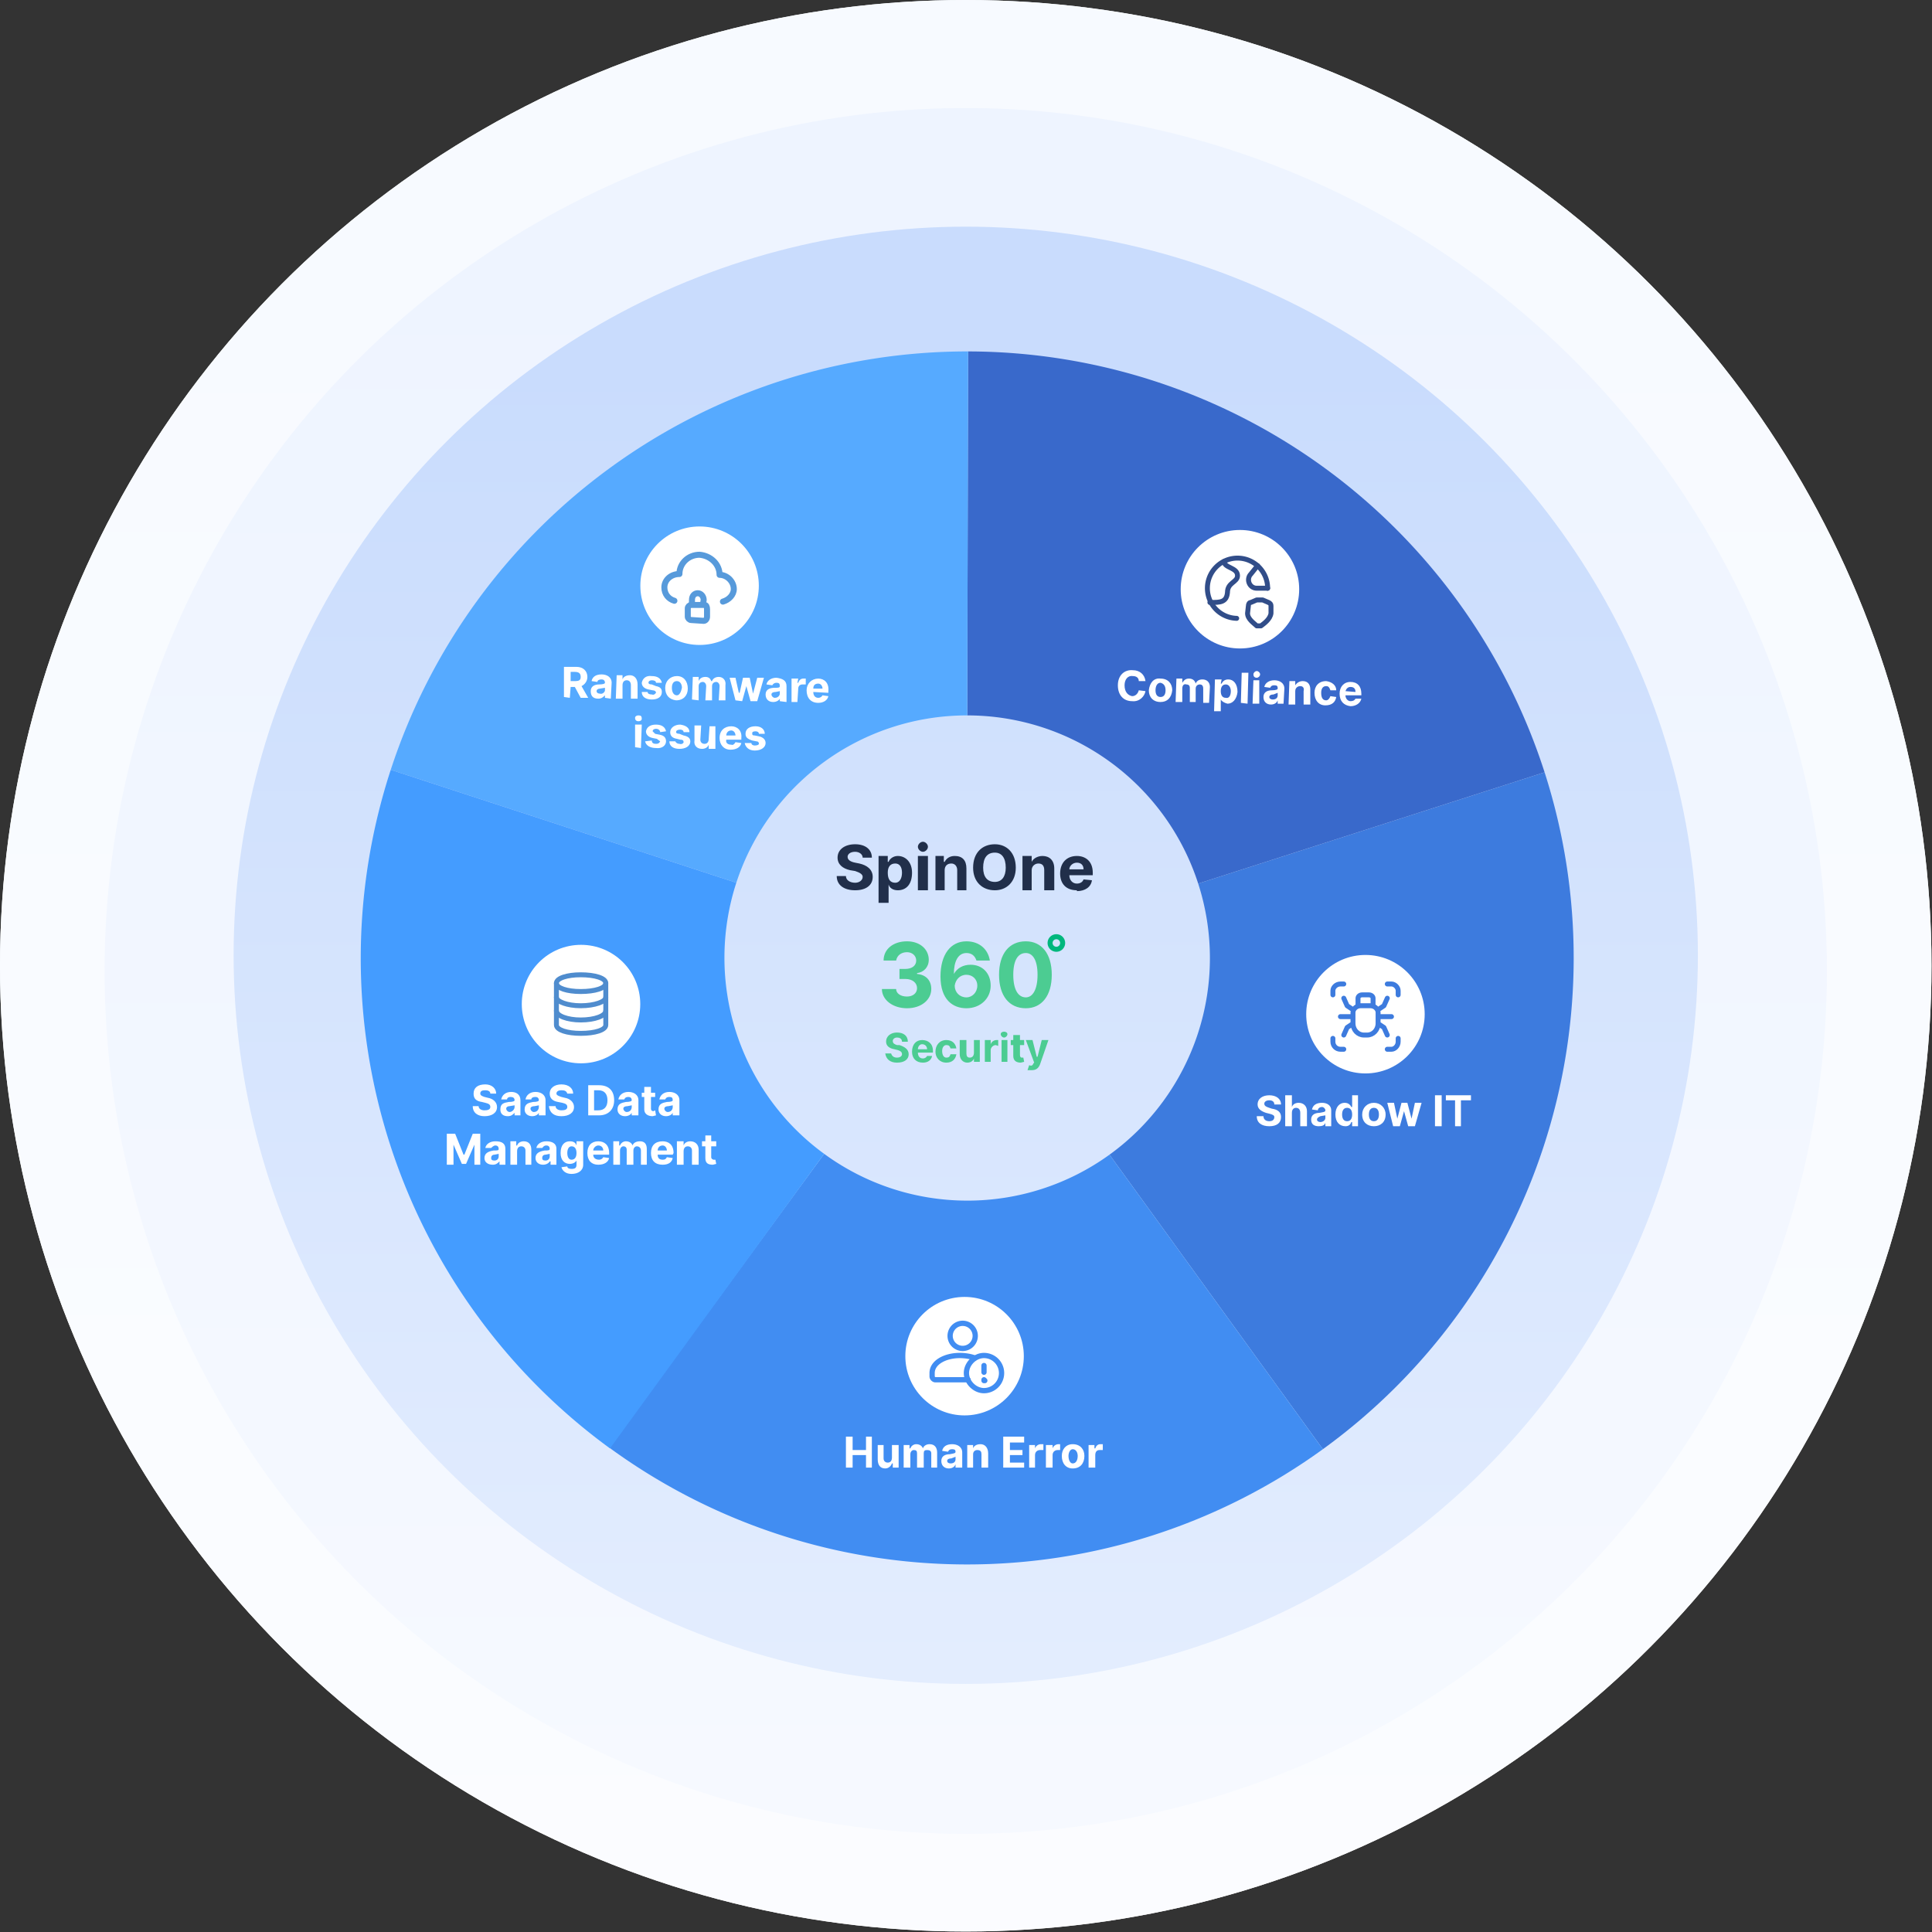 <svg xmlns="http://www.w3.org/2000/svg" xml:space="preserve" fill-rule="evenodd" stroke-linecap="round" stroke-linejoin="round" clip-rule="evenodd" viewBox="0 0 2309 2309">
  <rect x="0" y="0" width="2309" height="2309" fill="#333333" stroke="none"/>
  <circle cx="1154.2" cy="1154.2" r="1154.2" fill="url(#a)"/>
  <circle cx="1154.2" cy="1154.2" r="1154.2" fill="url(#b)"/>
  <ellipse cx="1154.2" cy="1160.4" fill="url(#c)" rx="1029.2" ry="1031.3"/>
  <ellipse cx="1154.2" cy="1141.7" fill="url(#d)" rx="875" ry="870.8"/>
  <path fill="#3d7bde" fill-rule="nonzero" d="M1846 923a725 725 0 0 1-265 809l-255-352a290 290 0 0 0 106-324l414-133Z"/>
  <path fill="#418df2" fill-rule="nonzero" d="M1581 1732a725 725 0 0 1-853-2l257-351a290 290 0 0 0 341 1l255 352Z"/>
  <path fill="#3969cb" fill-rule="nonzero" d="M1157 420a725 725 0 0 1 689 503l-414 133a290 290 0 0 0-276-201l1-435Z"/>
  <path fill="#56aaff" fill-rule="nonzero" d="M467 920a725 725 0 0 1 690-500l-1 435a290 290 0 0 0-276 200L467 920Z"/>
  <path fill="#449cff" fill-rule="nonzero" d="M729 1731a725 725 0 0 1-262-811l413 135a290 290 0 0 0 105 324l-256 352Z"/>
  <path fill="#fff" fill-rule="nonzero" d="M1369 814c-1-8-7-13-15-13-10-1-18 6-18 18s7 19 17 19c9 1 15-6 16-12l-8-1c-1 4-4 7-8 7-5-1-9-5-9-13 0-7 4-12 10-11 4 0 7 2 7 6h8Zm18 25c8 0 13-5 14-14 0-8-5-14-14-14-8-1-13 5-14 14 0 8 5 14 14 14Zm0-6c-4 0-6-3-6-8s2-9 6-9c4 1 6 4 6 9s-2 8-6 8Zm18 6h8v-16c0-4 2-6 5-5 2 0 4 1 4 4v17h7v-16c0-3 2-5 5-5 2 0 4 1 4 5v17h7l1-19c0-6-4-9-9-9-4 0-7 2-8 5-1-4-4-6-8-6s-6 2-8 5v-5h-7l-1 28Zm46 11h8v-14c1 2 4 4 8 5 6 0 11-5 12-14 0-10-5-15-11-15-5 0-7 3-8 5h-1l1-5h-8l-1 38Zm8-24c0-5 2-8 6-8s6 4 6 8c0 5-2 9-6 8-4 0-6-3-6-8Zm33-22h-8l-1 36 8 1 1-37Zm5 37h8v-28h-7l-1 28Zm5-31c2 0 4-2 4-4s-2-4-4-4-4 2-4 4 1 4 4 4Zm17 32c4 0 7-2 8-5v4h7l1-18c0-7-6-10-12-10s-11 3-12 8l7 1c1-2 2-3 5-3s4 1 4 3v1c0 1-2 2-7 2s-10 2-10 8 4 9 9 9Zm2-6c-2 0-4-1-4-3s2-3 5-3l5-2v3c0 3-2 5-6 5Zm27-10c0-4 3-6 6-6s5 2 4 6v16h8v-18c0-6-3-10-9-10-4 0-7 2-9 5v-5h-7l-1 28h8v-16Zm36 17c8 0 12-4 13-10l-7-1c-1 3-3 5-5 5-4 0-6-3-6-9 0-5 2-8 6-8 3 0 4 2 5 5h7c0-6-5-10-12-11-9 0-14 6-14 14 0 9 5 15 13 15Zm30 1c7 0 12-4 13-9h-7c-1 2-3 3-6 3s-6-3-6-7h19v-2c0-9-5-14-13-14s-13 6-13 14c0 9 5 14 13 15Zm-6-18c1-3 3-5 6-5 4 0 6 2 6 6l-12-1Zm-85 494h8c0-7-6-11-14-11s-14 4-14 11c0 5 4 8 10 10l4 1c4 1 6 2 6 4 0 3-2 5-6 5s-7-2-7-6h-8c0 8 6 12 15 12s14-4 14-11c0-6-4-9-11-10l-3-1c-3-1-6-2-6-5 0-2 2-4 6-4s6 2 6 5Zm21 10c0-4 2-6 5-6s5 2 5 6v16h8v-18c0-6-4-10-10-10-4 0-7 2-8 5v-14h-8v37h8v-16Zm32 16c4 0 7-1 8-4v4h7v-19c0-6-5-9-11-9-7 0-11 3-12 8l7 1c0-2 2-4 5-4 2 0 4 2 4 4s-2 2-7 3c-5 0-10 2-10 8s4 8 9 8Zm2-5c-2 0-4-1-4-3s2-3 4-4l6-1v3c0 3-3 5-6 5Zm30 5c4 0 6-2 7-5h1v5h7v-37h-7v14h-1c-1-2-3-5-8-5-6 0-11 5-11 14s5 14 12 14Zm2-6c-4 0-6-3-6-8s2-8 6-8 6 3 6 8-2 8-6 8Zm32 6c8 0 14-5 14-14 0-8-6-14-14-14s-14 6-14 14c0 9 6 14 14 14Zm0-6c-4 0-6-3-6-8s2-8 6-8 6 3 6 8-2 8-6 8Zm23 6h8l5-18 5 18h8l8-28h-8l-4 19-5-19h-7l-5 19-4-19h-8l7 28Zm50-37h8v37h-8zm13 6h11v31h7v-31h12v-6h-30v6Zm-717 439h8v-15h16v15h7v-37h-7v16h-16v-16h-8v37Zm55-12c0 4-2 6-5 6s-5-2-5-5v-16h-7v17c0 7 3 11 9 11 4 0 7-3 8-6h1v5h7v-27h-8v15Zm14 12h8v-16c0-3 2-5 4-5 3 0 4 1 4 4v17h8v-17c0-3 1-4 4-4s5 1 5 4v17h7v-18c0-6-3-10-9-10-4 0-7 2-8 5-1-3-4-5-8-5-3 0-6 2-7 5h-1v-4h-7v27Zm54 1c4 0 7-2 8-5v4h8v-18c0-7-6-10-12-10-7 0-11 3-12 8l7 1c1-2 2-3 5-3s4 1 4 3-2 2-7 3c-5 0-10 2-10 8s4 9 9 9Zm2-6c-2 0-4-1-4-3s2-3 5-3l5-2v3c0 3-2 5-6 5Zm27-11c0-3 2-5 5-5 4 0 5 2 5 5v16h8v-17c0-7-4-11-9-11s-8 2-9 5v-4h-7v27h7v-16Zm36 16h25v-6h-17v-9h15v-6h-15v-9h17v-7h-25v37Zm31 0h7v-15c0-4 3-6 6-6h4v-7h-3c-3 0-6 2-7 5v-4h-7v27Zm20 0h8v-15c0-4 3-6 6-6h3v-7h-2c-3 0-6 2-7 5v-4h-8v27Zm32 1c9 0 14-6 14-15 0-8-5-14-14-14-8 0-13 6-13 14 0 9 5 15 13 15Zm0-6c-3 0-5-4-5-9 0-4 2-8 5-8 4 0 6 4 6 8 0 5-2 9-6 9Zm19 5h8v-15c0-4 2-6 5-6h4v-7h-3c-3 0-5 2-6 5h-1v-4h-7v27ZM674 833l7 1 1-13h5l7 13h9l-8-14c4-2 7-6 7-11 0-7-5-12-13-12h-15v36Zm8-19v-11h5c5 0 7 2 7 6s-2 5-7 5h-5Zm33 21c4 0 6-2 8-4v3l7 1 1-19c0-7-6-10-12-10-7 0-11 3-12 8l7 1c0-2 2-3 5-3 2 0 4 1 4 4 0 1-2 2-7 2s-10 2-10 8 3 9 9 9Zm2-6c-2 0-4-1-4-3s2-3 4-3l6-1v3c0 2-3 5-6 4Zm27-10c0-4 2-6 5-6s5 2 5 6v16h8v-17c0-7-4-11-9-11s-8 2-9 5v-5h-7l-1 28h8v-16Zm47-3c-1-5-5-8-12-8-7-1-11 3-12 8 0 4 3 7 8 8l5 1c2 0 4 1 4 3-1 1-2 3-5 2-3 0-5-1-5-3h-7c0 6 5 9 12 9s12-3 12-9c0-4-2-6-7-7l-5-2c-3 0-4-1-4-2 0-2 2-3 4-3 3 0 5 1 5 3h7Zm17 21c9 0 14-6 14-14 0-9-5-15-13-15s-14 6-14 14c0 9 5 14 13 15Zm1-6c-4 0-6-4-6-9s2-8 6-8 6 4 6 8c-1 5-3 9-6 9Zm18 5 8 1v-17c0-3 2-5 5-5 2 0 4 2 4 5l-1 17h8v-17c0-3 2-5 5-5 2 0 4 2 4 5l-1 17h8v-18c1-6-3-10-8-10-4 0-7 2-8 5h-1c-1-3-3-5-7-5s-7 2-8 5v-5h-7l-1 27Zm52 1 8 1 5-18 5 18h8l8-28h-8l-5 19-4-19h-8l-4 18h-1l-4-18h-7l7 27Zm45 2c4 0 7-2 8-4v3l8 1v-19c0-7-5-9-12-10-6 0-11 3-12 8l7 1c1-2 3-3 5-3 3 0 4 1 4 4 0 2-2 2-6 2-6 0-11 2-11 8s4 9 9 9Zm2-5c-2 0-4-2-4-4s2-3 5-3l5-1v3c0 2-2 5-6 5Zm20 5h7l1-16c0-3 2-5 5-5h4v-7h-3c-3 0-5 2-6 5h-1l1-5h-8v28Zm32 1c6 0 11-3 12-8l-7-1c-1 2-3 3-5 3-4 0-6-3-6-7l18 1v-2c1-10-5-15-12-15-8 0-14 6-14 14 0 9 5 15 14 15Zm-6-17c0-4 2-6 6-6 3 0 5 3 5 6h-11Zm-213 70 7 1 1-28h-8v27Zm4-31c2 0 4-1 4-3 0-3-1-4-4-4-2 0-4 1-4 3 0 3 2 4 4 4Zm33 12c-1-5-5-8-12-8s-11 3-12 8c0 4 3 7 8 8l5 1 4 3c-1 2-2 3-5 3s-5-1-5-4l-8 1c1 5 6 8 13 8 7 1 12-3 12-8 0-4-2-7-8-8l-5-1-3-3c0-2 2-3 4-3 3 0 5 2 5 4l7-1Zm28 1c0-5-4-8-11-9-7 0-12 4-12 9 0 4 2 7 8 8l4 1c3 0 4 1 4 3 0 1-2 3-5 2-2 0-4-1-5-3h-7c0 6 5 9 12 9s13-3 13-9c0-4-3-6-8-7l-5-2c-3 0-4-1-4-2 0-2 2-3 5-3 2 0 4 1 4 3h7Zm23 8c0 4-2 6-5 6s-5-2-5-5l1-17h-8v18c-1 6 3 10 9 10 4 0 7-2 8-5v5h8v-27h-7l-1 15Zm26 13c7 0 12-3 13-8l-7-1c-1 2-3 4-5 3-4 0-7-2-6-6h18v-2c1-9-5-14-12-14-8 0-14 5-14 14 0 8 5 14 13 14Zm-5-17c0-3 2-6 6-6 3 0 5 3 5 6h-11Zm46-2c0-5-4-9-11-9s-12 3-12 9c0 4 2 6 8 8l5 1c2 0 3 1 3 3 0 1-2 2-5 2-2 0-4-1-4-3h-8c1 5 5 9 12 9 8 0 13-4 13-9 0-4-3-7-8-8l-5-1c-3 0-3-1-3-3 0-1 1-2 4-2 2 0 4 1 4 3h7Zm-328 430h7c0-6-5-11-13-11-9 0-14 4-14 11 0 6 3 9 10 10l4 1c4 1 6 2 6 5s-3 4-7 4-7-2-7-5h-7c0 8 6 12 14 12 9 0 15-4 15-11 0-6-5-10-11-11l-4-1c-3-1-5-2-5-4 0-3 2-4 6-4 3 0 6 1 6 4Zm21 27c4 0 6-2 8-4v3h7v-18c0-7-5-10-11-10-7 0-11 4-12 9h7c0-2 2-3 4-3 3 0 5 1 5 4 0 1-2 2-7 2-6 1-10 2-10 9 0 5 3 8 9 8Zm2-5c-2 0-4-2-4-4s2-3 4-3l6-1v2c0 3-3 6-6 6Zm27 5c4 0 7-2 8-4v3h8v-18c0-7-6-10-12-10-7 0-11 4-12 9h7c0-2 2-3 5-3 2 0 4 1 4 4 0 1-2 2-7 2-5 1-10 2-10 9 0 5 4 8 9 8Zm2-5c-2 0-4-2-4-4s2-3 5-3l5-1v2c0 3-2 6-6 6Zm40-22h7c0-6-5-11-14-11-8 0-14 4-14 11 0 6 4 9 10 10l5 1c4 1 6 2 6 5s-3 4-7 4-7-2-7-5h-8c1 8 6 12 15 12s15-4 15-11c0-6-5-10-11-11l-4-1c-3-1-6-2-6-4 0-3 3-4 6-4 4 0 6 1 7 4Zm38 26c11 0 18-7 18-18 0-12-7-18-18-18h-13v36h13Zm-6-6v-24h5c7 0 11 4 11 12s-4 12-11 12h-5Zm37 7c4 0 7-2 8-4v3h8v-18c0-7-6-10-12-10-7 0-11 4-12 9h7c1-2 2-3 5-3 2 0 4 1 4 4 0 1-2 2-7 2-5 1-10 2-10 9 0 5 4 8 9 8Zm2-5c-2 0-4-2-4-4s2-3 5-3l5-1v2c0 3-2 6-6 6Zm34-23h-5v-7h-8v7h-3v5h3v15c0 5 4 8 10 8l4-1-1-6-2 1c-2 0-3-1-3-3v-14h5v-5Zm13 28c4 0 7-2 8-4v3h8v-18c0-7-6-10-12-10-7 0-11 4-12 9h7c1-2 2-3 5-3s4 1 4 4c0 1-2 2-7 2-5 1-10 2-10 9 0 5 4 8 9 8Zm2-5c-2 0-4-2-4-4s2-3 5-3l5-1v2c0 3-2 6-6 6Zm-264 26v37h8v-24l10 23h5l10-23v24h7v-37h-9l-10 25h-1l-10-25h-10Zm55 37c4 0 6-2 8-4v4h7v-19c0-7-5-9-12-9-6 0-11 3-12 8h7c1-1 3-3 5-3 3 0 4 2 4 4s-1 2-6 2c-6 1-11 3-11 9 0 5 4 8 10 8Zm2-5c-3 0-4-1-4-3s1-4 4-4l5-1v3c0 3-2 5-5 5Zm27-11c0-4 2-6 5-6s5 2 5 5v17h7v-18c0-6-3-10-9-10-4 0-7 2-8 5h-1v-5h-7v28h8v-16Zm31 16c4 0 7-2 8-4h1v4h7v-19c0-7-6-9-12-9s-11 3-12 8h7c1-1 2-3 5-3s4 2 4 4-2 2-6 2c-6 1-11 3-11 9 0 5 4 8 9 8Zm3-5c-3 0-4-1-4-3s1-4 4-4l5-1v3c0 3-2 5-5 5Zm31 16c8 0 14-4 14-11v-28h-8v5c-1-3-3-5-8-5-6 0-11 4-11 14 0 9 5 13 11 13 4 0 7-2 8-4v5c0 4-2 5-6 5-3 0-5-1-5-3l-7 1c1 4 5 8 12 8Zm0-17c-3 0-5-3-5-8s2-8 5-8c4 0 6 3 6 8s-2 8-6 8Zm32 6c7 0 12-3 13-8l-7-1c-1 2-3 3-5 3-4 0-7-2-7-6h19v-2c0-10-6-14-13-14-8 0-13 5-13 14s5 14 13 14Zm-6-17c0-3 3-6 6-6 4 0 6 3 6 6h-12Zm24 17h8v-17c0-3 2-5 4-5 3 0 4 2 4 4v18h8v-17c0-3 2-5 4-5 3 0 5 2 5 5v17h7v-19c0-6-3-9-8-9s-8 2-9 5c-1-3-4-5-8-5-3 0-6 2-7 5h-1v-5h-7v28Zm59 0c7 0 11-3 12-8l-7-1c-1 2-2 3-5 3-4 0-6-2-6-6h18l1-2c0-10-6-14-13-14-9 0-14 5-14 14s5 14 14 14Zm-6-17c0-3 2-6 6-6 3 0 5 3 5 6h-11Zm31 1c0-4 2-6 5-6s5 2 5 5v17h8v-18c0-6-4-10-10-10-4 0-7 2-8 5v-5h-8v28h8v-16Zm39-12h-6v-7h-7v7h-4v6h4v14c0 6 3 8 9 8l4-1-1-5h-2c-1 0-3-1-3-3v-13h6v-6Z"/>
  <path fill="#00b77d" fill-rule="nonzero" d="M1273 1127a10 10 0 1 1-21 0 10 10 0 0 1 21 0Zm-15 0a4 4 0 1 0 9 0 4 4 0 0 0-9 0Z"/>
  <circle cx="1481.9" cy="704.2" r="70.8" fill="#fff"/>
  <path fill="none" stroke="#314d89" stroke-width="5.9" d="M1515 703a36 36 0 1 0-37 36"/>
  <path fill="none" stroke="#314d89" stroke-width="5.9" d="M1446 720h1c11 0 19 0 20-12 0-12 12-12 12-20 0-10-16-9-16-17h0m52 32h-13c-9 0-13-11-7-17l8-10m-1 72h5c4-3 11-8 12-15v-9c0-2-1-3-3-4l-7-3h-7l-7 3c-2 0-3 2-3 4l-1 9c0 7 8 12 11 15Z"/>
  <circle cx="1631.9" cy="1212.1" r="70.8" fill="#fff"/>
  <path fill="none" stroke="#3d7bde" stroke-width="5.9" d="m1658 1193-4 9-6 4m-46 9h13m34 0h14m-57-39h-4c-5 0-9 4-9 8v5m65 65h5c4 0 8-4 8-9v-4m-78 0v4c0 5 4 9 9 9h4m65-65v-5c0-4-4-8-8-8h-5m-52 17 4 9 6 4m18 31h-4c-7 0-13-6-13-14v-13c0-4 4-8 9-8h12c5 0 9 4 9 8v13c0 8-6 14-13 14Zm-28 0 4-9 6-4m42 13-4-9-6-4m-7-22h-18v-9c0-2 2-4 5-4h8c3 0 5 2 5 4v9Z"/>
  <circle cx="1152.8" cy="1620.8" r="70.8" fill="#fff"/>
  <path fill="none" stroke="#418df2" stroke-width="6.3" d="M1157 1583a15 15 0 1 1-20 20 15 15 0 0 1 20-20Zm8 40c-5-2-12-3-18-3-17 0-33 8-33 21v4c0 2 2 4 4 4h39"/>
  <path fill="none" stroke="#418df2" stroke-width="6.3" d="M1176 1662c-11 0-21-10-21-21s10-21 21-21a21 21 0 0 1 0 42Zm0-22v-8"/>
  <path fill="none" stroke="#418df2" stroke-width="6.3" d="M1176 1650h1l-1-1v1s0 0 0 0"/>
  <circle cx="694.4" cy="1200" r="70.8" fill="#fff"/>
  <path fill="none" stroke="#4f8cce" stroke-width="5.9" d="M665 1225c0 6 13 10 29 10 17 0 30-4 30-10v-50c0-6-13-10-30-10-16 0-29 4-29 10v50Z"/>
  <path fill="none" stroke="#4f8cce" stroke-width="5.9" d="M724 1175c0 6-13 10-30 10-16 0-29-4-29-10m59 33c0 6-13 11-30 11-16 0-29-5-29-11m59-16c0 5-13 10-30 10-16 0-29-5-29-10"/>
  <circle cx="836.1" cy="700" r="70.8" fill="#fff"/>
  <path fill="none" stroke="#579adb" stroke-width="7.2" d="m840 723 1-6c0-4-3-8-7-8s-7 3-7 8v6m14 19-15-1c-2 0-4-2-4-4v-10c0-2 2-4 4-4h16c2 0 3 2 3 5v9c0 3-2 5-4 5Z"/>
  <path fill="none" stroke="#579adb" stroke-width="7.2" d="M864 719c7-2 13-8 13-15 0-9-8-17-17-17 0-13-11-23-24-24-13 0-24 10-24 23-10 0-18 7-18 16 0 8 5 14 12 16"/>
  <path fill="#4ccc92" fill-rule="nonzero" d="M1078 1245h7c0-7-5-11-13-11-7 0-13 4-13 11 0 5 4 8 10 9l4 1c3 1 5 2 5 5 0 2-2 4-6 4s-6-2-7-5h-7c1 7 6 11 14 11 9 0 14-4 14-10s-5-9-11-11h-3c-3-1-5-2-5-5 0-2 2-4 5-4 4 0 6 2 6 5Zm25 25c6 0 10-3 11-8h-6c-1 2-3 3-5 3-4 0-6-3-6-7h18v-2c0-9-6-13-13-13s-12 5-12 14c0 8 5 13 13 13Zm-6-16c0-3 2-6 5-6 4 0 6 3 6 6h-11Zm34 16c7 0 11-4 12-10h-7c-1 3-2 4-5 4s-5-3-5-8c0-4 2-7 5-7s4 1 5 4h7c-1-6-5-10-12-10-8 0-13 6-13 14 0 7 5 13 13 13Zm33-12c0 4-2 6-5 6s-4-2-4-5v-16h-8v17c0 6 4 10 9 10 4 0 7-2 8-5v4h7v-26h-7v15Zm13 11h7v-14c0-3 3-6 6-6l3 1v-7h-2c-3 0-6 2-7 5v-5h-7v26Zm20 0h7v-26h-7v26Zm3-29c2 0 4-2 4-4s-2-3-4-3-4 1-4 3 2 4 4 4Zm24 3h-5v-6h-8v6h-3v6h3v13c0 6 4 8 9 8l4-1-1-5h-2c-1 0-2-1-2-3v-12h5v-6Zm9 36c5 0 8-2 10-7l10-29h-8l-5 20h-1l-5-20h-8l10 27-1 1c-1 3-3 3-5 2l-2 6h5Z"/>
  <path fill="#212f4a" fill-rule="nonzero" d="M1031 1025h11c0-10-8-16-20-16s-21 6-21 16c0 8 6 13 15 15l6 1c6 2 9 4 9 7 0 4-4 7-9 7-6 0-11-3-11-8h-11c0 11 9 17 22 17s21-6 21-16c0-9-7-14-16-16l-5-1c-5-1-9-3-9-7 0-3 3-6 9-6 5 0 9 3 9 7Zm19 54h12v-22c1 4 5 7 11 7 10 0 17-7 17-21 0-13-8-20-17-20-6 0-10 4-11 7h-1v-7h-11v56Zm11-36c0-7 3-11 9-11 5 0 8 4 8 11s-3 12-8 12c-6 0-9-4-9-12Zm36 21h12v-41h-12v41Zm6-46c3 0 6-3 6-6s-3-6-6-6-6 3-6 6 3 6 6 6Zm26 22c0-5 3-8 8-8 4 0 7 3 7 8v24h11v-26c0-10-5-15-14-15-6 0-10 3-12 7h-1v-7h-10v41h11v-24Zm85-3c0-18-11-28-25-28-15 0-26 10-26 28 0 17 11 27 26 27 14 0 25-10 25-27Zm-12 0c0 11-5 17-13 17-9 0-14-6-14-17 0-12 5-18 14-18 8 0 13 6 13 18Zm31 3c0-5 4-8 8-8 5 0 7 3 7 8v24h12v-26c0-10-6-15-14-15-6 0-11 3-13 7v-7h-11v41h11v-24Zm54 25c10 0 17-5 18-13l-10-1c-1 3-4 5-8 5-5 0-9-4-9-10h28v-3c0-14-9-20-19-20-12 0-20 8-20 21 0 12 7 20 20 20Zm-9-26c0-4 4-8 9-8s8 3 8 8h-17Z"/>
  <path fill="#4ccc92" fill-rule="nonzero" d="M1084 1205c17 0 29-10 29-23 0-10-6-17-17-18v-1c8-1 14-7 14-16 0-12-10-22-26-22s-28 9-28 23h15c1-6 6-10 13-10 6 0 11 4 11 10s-5 10-13 10h-7v12h7c9 0 14 5 14 11s-5 10-12 10c-8 0-13-4-13-9h-17c0 13 13 23 30 23Zm71 0c17 0 29-12 29-27s-10-25-24-25c-9 0-16 4-20 11 0-15 5-25 15-25 6 0 10 3 12 9h16c-2-13-12-23-28-23-19 0-31 16-31 42 0 28 15 38 31 38Zm0-13c-8 0-14-6-14-14 1-7 6-13 14-13 7 0 13 5 13 13s-6 14-13 14Zm71 13c19 0 31-15 31-40s-12-40-31-40c-20 0-32 15-32 40s12 40 32 40Zm0-13c-9 0-15-9-15-27s6-26 15-26c8 0 14 8 14 26s-6 27-14 27Z"/>
  <defs>
    <linearGradient id="a" x1="0" x2="1" y1="0" y2="0" gradientTransform="rotate(90 1022 132) scale(5461.75)" gradientUnits="userSpaceOnUse">
      <stop offset="0" stop-color="#f7faff"/>
      <stop offset=".2" stop-color="#f7faff"/>
      <stop offset="1" stop-color="#fff"/>
      <stop offset="1" stop-color="#fff"/>
    </linearGradient>
    <linearGradient id="b" x1="0" x2="1" y1="0" y2="0" gradientTransform="rotate(90 1022 132) scale(5461.75)" gradientUnits="userSpaceOnUse">
      <stop offset="0" stop-color="#f7faff"/>
      <stop offset=".2" stop-color="#f7faff"/>
      <stop offset="1" stop-color="#fff"/>
      <stop offset="1" stop-color="#fff"/>
    </linearGradient>
    <linearGradient id="c" x1="0" x2="1" y1="0" y2="0" gradientTransform="rotate(90 910 244) scale(4880.08)" gradientUnits="userSpaceOnUse">
      <stop offset="0" stop-color="#eef4ff"/>
      <stop offset=".2" stop-color="#eef4ff"/>
      <stop offset="1" stop-color="#fff"/>
      <stop offset="1" stop-color="#fff"/>
    </linearGradient>
    <linearGradient id="d" x1="0" x2="1" y1="0" y2="0" gradientTransform="rotate(90 778 377) scale(4120.95)" gradientUnits="userSpaceOnUse">
      <stop offset="0" stop-color="#c9dcfd"/>
      <stop offset=".2" stop-color="#c9dcfd"/>
      <stop offset="1" stop-color="#fff"/>
      <stop offset="1" stop-color="#fff"/>
    </linearGradient>
  </defs>
</svg>
